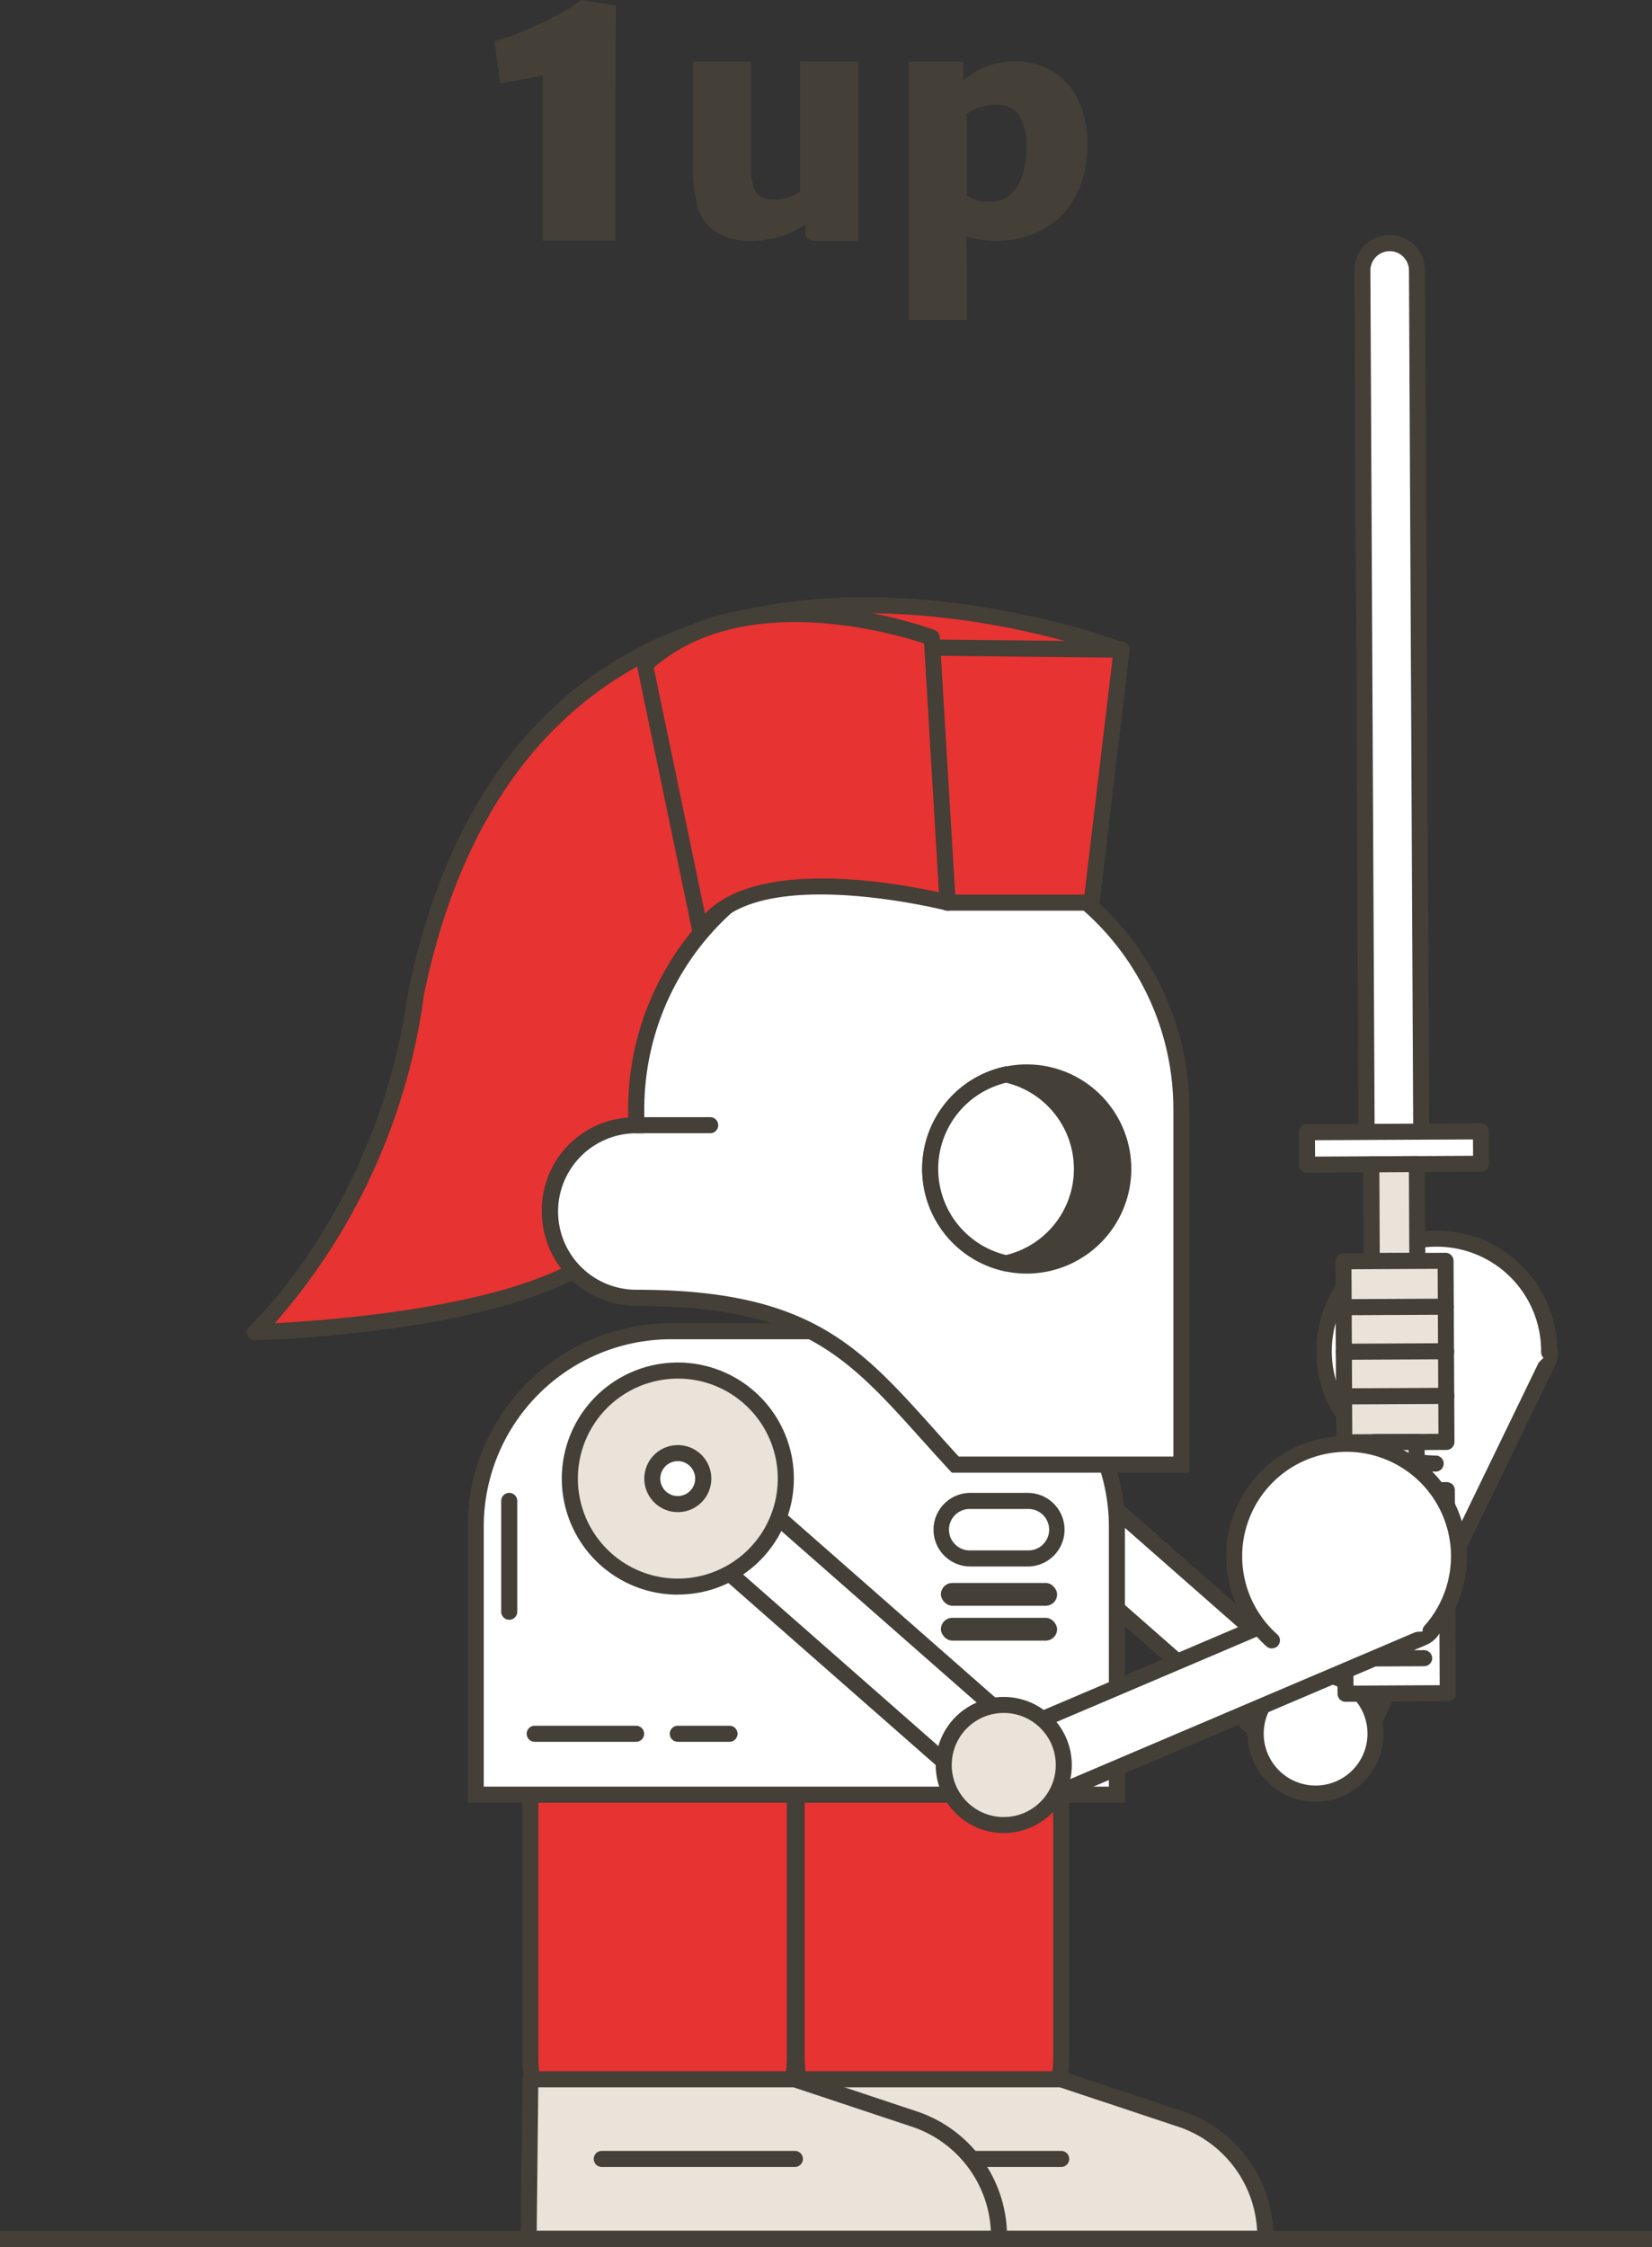 <?xml version="1.0" encoding="UTF-8"?>
<svg xmlns="http://www.w3.org/2000/svg" width="144.765" height="196.829" viewBox="0 0 144.765 196.829">
  <rect x="0" y="0" width="144.765" height="196.829" fill="#333333" stroke="none"/>
  <g id="Groupe_951" data-name="Groupe 951" transform="translate(0 0)">
    <g id="Groupe_908" data-name="Groupe 908" transform="translate(43.334 0)">
      <path id="Tracé_2119" data-name="Tracé 2119" d="M92.873,7.29l-.493-3.7a17.229,17.229,0,0,0,2.58-.882,32.1,32.1,0,0,0,2.913-1.384A13.54,13.54,0,0,0,99.965,0l3.049.478-.052,20.6H96.611V6.6q-1.449.331-3.743.694Z" transform="translate(-92.38 0)" fill="#443f37"></path>
      <path id="Tracé_2120" data-name="Tracé 2120" d="M143.919,11.53V27.212h-3.682a1.312,1.312,0,0,1-.736-.155.748.748,0,0,1-.211-.629v-.647a6.883,6.883,0,0,1-2.139,1.027,8.226,8.226,0,0,1-2.425.408,5.773,5.773,0,0,1-3.345-.816,3.96,3.96,0,0,1-1.562-2.223,13.249,13.249,0,0,1-.4-3.556V11.53h5.1v9.208a5.572,5.572,0,0,0,.22,1.764,1.477,1.477,0,0,0,.666.863,2.514,2.514,0,0,0,1.187.239,3.792,3.792,0,0,0,1.29-.225,2.882,2.882,0,0,0,.933-.493V11.53h5.1Z" transform="translate(-112.045 -6.121)" fill="#443f37"></path>
      <path id="Tracé_2121" data-name="Tracé 2121" d="M182.292,12.312a5.773,5.773,0,0,1,2.261,2.449,8.717,8.717,0,0,1,.844,4.025,9.4,9.4,0,0,1-1,4.452,7.083,7.083,0,0,1-2.819,2.932,8.389,8.389,0,0,1-4.2,1.023,7.789,7.789,0,0,1-2.585-.385l.042,2.134v5.188h-5.1V11.514h4.808v1.637a6.475,6.475,0,0,1,4.6-1.651,6.231,6.231,0,0,1,3.148.812Zm-2.927,3.842a2.316,2.316,0,0,0-1.951-.873,4.636,4.636,0,0,0-1.435.23,3.858,3.858,0,0,0-1.149.558v7.154a3.231,3.231,0,0,0,2.158.535,2.485,2.485,0,0,0,1.595-.549,3.554,3.554,0,0,0,1.074-1.614,7.5,7.5,0,0,0,.385-2.557,4.787,4.787,0,0,0-.675-2.89Z" transform="translate(-133.446 -6.105)" fill="#443f37"></path>
    </g>
    <g id="Groupe_915" data-name="Groupe 915" transform="translate(76.553 107.791)">
      <g id="Groupe_909" data-name="Groupe 909" transform="translate(5.49 14.219)">
        <rect id="Rectangle_13479" data-name="Rectangle 13479" width="6.483" height="39.445" transform="translate(0.994 5.875) rotate(-48.71)" fill="#fff"></rect>
        <path id="Tracé_2122" data-name="Tracé 2122" d="M205.6,292.983l-30.7-26.954,5.207-5.929,30.7,26.954ZM176.884,265.9l28.581,25.1,3.349-3.814-28.581-25.1Z" transform="translate(-174.9 -260.1)" fill="#443f37"></path>
      </g>
      <g id="Groupe_910" data-name="Groupe 910" transform="translate(35.873 6.188)">
        <path id="Tracé_2123" data-name="Tracé 2123" d="M0,0H6.483V39.446H1.731A1.73,1.73,0,0,1,0,37.715V0Z" transform="translate(6.777 39.255) rotate(-154.14)" fill="#fff"></path>
        <path id="Tracé_2124" data-name="Tracé 2124" d="M246.767,283.181l-7.1-3.438,17.816-36.762,4.907,2.378a2.4,2.4,0,0,1,1.238,1.393,2.444,2.444,0,0,1-.108,1.862l-16.756,34.572Zm-5.221-4.1,4.569,2.214,16.141-33.305a1.032,1.032,0,0,0,.047-.783,1.019,1.019,0,0,0-.521-.586l-3.64-1.764L241.551,279.09Z" transform="translate(-239.67 -242.98)" fill="#443f37"></path>
      </g>
      <g id="Groupe_911" data-name="Groupe 911" transform="translate(0 8.832)">
        <ellipse id="Ellipse_12" data-name="Ellipse 12" cx="9.461" cy="9.462" rx="9.461" ry="9.462" transform="translate(0.701 0.705)" fill="#fff"></ellipse>
        <path id="Tracé_2125" data-name="Tracé 2125" d="M173.344,268.948a10.169,10.169,0,1,1,6.722-17.811h0a10.168,10.168,0,0,1-6.047,17.788c-.225.014-.45.023-.675.023Zm.019-18.923a8.753,8.753,0,1,0,5.774,2.172h0a8.714,8.714,0,0,0-5.774-2.172Z" transform="translate(-163.196 -248.616)" fill="#443f37"></path>
      </g>
      <g id="Groupe_912" data-name="Groupe 912" transform="translate(32.768 38.11)">
        <ellipse id="Ellipse_13" data-name="Ellipse 13" cx="5.258" cy="5.258" rx="5.258" ry="5.258" transform="translate(0.698 0.708)" fill="#fff"></ellipse>
        <path id="Tracé_2126" data-name="Tracé 2126" d="M239.008,322.959a5.964,5.964,0,0,1-.765-11.877h0a5.96,5.96,0,1,1,1.539,11.821,6.182,6.182,0,0,1-.774.052Zm-.586-10.479a4.546,4.546,0,1,0,3.363.9,4.553,4.553,0,0,0-3.363-.9h0Z" transform="translate(-233.052 -311.031)" fill="#443f37"></path>
      </g>
      <g id="Groupe_913" data-name="Groupe 913" transform="translate(7.224 16.065)">
        <ellipse id="Ellipse_14" data-name="Ellipse 14" cx="2.233" cy="2.233" rx="2.233" ry="2.233" transform="translate(0.705 0.701)" fill="#fff"></ellipse>
        <path id="Tracé_2127" data-name="Tracé 2127" d="M181.535,269.9a2.934,2.934,0,1,1,1.933-5.136h0a2.936,2.936,0,0,1-1.942,5.141Zm0-4.461a1.527,1.527,0,0,0-1.525,1.628,1.539,1.539,0,0,0,.516,1.051,1.513,1.513,0,0,0,1.107.375,1.528,1.528,0,0,0-.1-3.054Z" transform="translate(-178.596 -264.036)" fill="#443f37"></path>
      </g>
      <g id="Groupe_914" data-name="Groupe 914" transform="translate(38.795)">
        <path id="Tracé_2128" data-name="Tracé 2128" d="M257.167,251a9.851,9.851,0,1,1,9.945-9.757" transform="translate(-246.701 -230.59)" fill="#fff"></path>
        <path id="Tracé_2129" data-name="Tracé 2129" d="M256.365,250.9h-.009a10.558,10.558,0,1,1,10.653-10.461.7.7,0,0,1-.7.7H266.3a.706.706,0,0,1-.7-.708,9.145,9.145,0,0,0-9.058-9.232h-.094a9.147,9.147,0,0,0-.089,18.294.7.7,0,0,1,0,1.407Z" transform="translate(-245.899 -229.788)" fill="#443f37"></path>
      </g>
    </g>
    <rect id="Rectangle_13480" data-name="Rectangle 13480" width="144.765" height="1.407" transform="translate(0 195.422)" fill="#443f37"></rect>
    <g id="Groupe_918" data-name="Groupe 918" transform="translate(68.951 156.427)">
      <g id="Groupe_916" data-name="Groupe 916" transform="translate(0.155)">
        <path id="Tracé_2130" data-name="Tracé 2130" d="M148.81,334.96H172v23.093a11.6,11.6,0,0,1-11.591,11.591h0a11.6,11.6,0,0,1-11.591-11.591V334.96h0Z" transform="translate(-148.111 -334.261)" fill="#e73332"></path>
        <path id="Tracé_2131" data-name="Tracé 2131" d="M159.615,369.562a12.31,12.31,0,0,1-12.295-12.295V334.174a.7.7,0,0,1,.7-.7h23.187a.7.7,0,0,1,.7.7v23.093a12.31,12.31,0,0,1-12.295,12.295Zm-10.887-34.689v22.39a10.887,10.887,0,1,0,21.775,0v-22.39h-21.78Z" transform="translate(-147.32 -333.47)" fill="#443f37"></path>
      </g>
      <g id="Groupe_917" data-name="Groupe 917" transform="translate(0 24.998)">
        <path id="Tracé_2132" data-name="Tracé 2132" d="M148.64,388.255h23.187l10.451,3.476a10.866,10.866,0,0,1,7.435,10.306v.178H148.49l.15-13.965Z" transform="translate(-147.786 -387.551)" fill="#eae3da"></path>
        <path id="Tracé_2133" data-name="Tracé 2133" d="M188.917,402.132H147.693a.707.707,0,0,1-.5-.211.69.69,0,0,1-.2-.5l.15-13.965a.7.7,0,0,1,.7-.694H171.03a.7.7,0,0,1,.221.037l10.451,3.476a11.556,11.556,0,0,1,7.918,10.977v.178A.7.7,0,0,1,188.917,402.132Zm-40.51-1.407H188.2a10.136,10.136,0,0,0-6.942-9.114l-10.343-3.438H148.538l-.136,12.558Z" transform="translate(-146.99 -386.76)" fill="#443f37"></path>
      </g>
      <path id="Tracé_2134" data-name="Tracé 2134" d="M178.294,403.047h-16.92a.7.7,0,0,1,0-1.407h16.92a.7.7,0,0,1,0,1.407Z" transform="translate(-154.253 -369.662)" fill="#443f37"></path>
    </g>
    <g id="Groupe_921" data-name="Groupe 921" transform="translate(45.618 156.427)">
      <g id="Groupe_919" data-name="Groupe 919" transform="translate(0.15)">
        <path id="Tracé_2135" data-name="Tracé 2135" d="M99.07,334.96h23.187v23.093a11.6,11.6,0,0,1-11.591,11.591h0a11.6,11.6,0,0,1-11.591-11.591V334.96h0Z" transform="translate(-98.366 -334.261)" fill="#e73332"></path>
        <path id="Tracé_2136" data-name="Tracé 2136" d="M109.865,369.562A12.31,12.31,0,0,1,97.57,357.267V334.174a.7.7,0,0,1,.7-.7h23.187a.7.7,0,0,1,.7.7v23.093a12.31,12.31,0,0,1-12.295,12.295ZM98.977,334.873v22.39a10.887,10.887,0,1,0,21.775,0v-22.39H98.973Z" transform="translate(-97.57 -333.47)" fill="#443f37"></path>
      </g>
      <g id="Groupe_920" data-name="Groupe 920" transform="translate(0 24.998)">
        <path id="Tracé_2137" data-name="Tracé 2137" d="M98.9,388.255h23.187l10.451,3.476a10.866,10.866,0,0,1,7.435,10.306v.178H98.75l.15-13.965Z" transform="translate(-98.046 -387.551)" fill="#eae3da"></path>
        <path id="Tracé_2138" data-name="Tracé 2138" d="M139.177,402.132H97.953a.707.707,0,0,1-.5-.211.69.69,0,0,1-.2-.5l.15-13.965a.7.7,0,0,1,.7-.694H121.29a.7.7,0,0,1,.22.037l10.451,3.476a11.556,11.556,0,0,1,7.918,10.977v.178A.7.7,0,0,1,139.177,402.132Zm-40.51-1.407h39.793a10.136,10.136,0,0,0-6.942-9.114l-10.343-3.438H98.8l-.136,12.558Z" transform="translate(-97.25 -386.76)" fill="#443f37"></path>
      </g>
      <path id="Tracé_2139" data-name="Tracé 2139" d="M128.544,403.047h-16.92a.7.7,0,0,1,0-1.407h16.92a.7.7,0,0,1,0,1.407Z" transform="translate(-104.507 -369.662)" fill="#443f37"></path>
    </g>
    <g id="Groupe_922" data-name="Groupe 922" transform="translate(40.984 115.903)">
      <path id="Tracé_2140" data-name="Tracé 2140" d="M105.973,248.58h21.981a17.113,17.113,0,0,1,17.1,17.1v23.492H88.87V265.683a17.113,17.113,0,0,1,17.1-17.1Z" transform="translate(-88.166 -247.876)" fill="#fff"></path>
      <path id="Tracé_2141" data-name="Tracé 2141" d="M144.964,289.082H87.37v-24.2a17.827,17.827,0,0,1,17.807-17.807h21.981a17.827,17.827,0,0,1,17.806,17.807Zm-56.187-1.407h54.78V264.887a16.416,16.416,0,0,0-16.4-16.4H105.177a16.416,16.416,0,0,0-16.4,16.4v22.788Z" transform="translate(-87.37 -247.08)" fill="#443f37"></path>
    </g>
    <g id="Groupe_923" data-name="Groupe 923" transform="translate(21.641 52.315)">
      <path id="Tracé_2142" data-name="Tracé 2142" d="M123.373,116.863S72.144,96.946,61.744,146.9c-2.646,19.312-14.124,29.74-14.124,29.74s30.2-.732,32.784-10.428,1.965-20.555,15.621-21.175" transform="translate(-46.923 -112.278)" fill="#e73332"></path>
      <path id="Tracé_2143" data-name="Tracé 2143" d="M46.836,176.594a.7.7,0,0,1-.474-1.224c.113-.1,11.324-10.5,13.9-29.313a.167.167,0,0,1,.009-.047c2.979-14.307,9.579-24.327,19.622-29.782,18.538-10.062,42.71-.863,42.95-.769a.7.7,0,0,1-.511,1.313c-.235-.094-23.82-9.053-41.777.7-9.649,5.244-16.01,14.931-18.9,28.8a54.587,54.587,0,0,1-13.078,28.844c6.412-.338,28.3-2.055,30.369-9.832.446-1.665.8-3.392,1.14-5.061,1.623-7.914,3.3-16.094,15.128-16.634A.7.7,0,1,1,95.273,145c-10.733.488-12.159,7.449-13.81,15.508-.347,1.689-.7,3.438-1.159,5.141-2.693,10.085-32.193,10.92-33.451,10.949h-.019Z" transform="translate(-46.134 -111.524)" fill="#443f37"></path>
    </g>
    <g id="Groupe_924" data-name="Groupe 924" transform="translate(47.481 72.587)">
      <path id="Tracé_2144" data-name="Tracé 2144" d="M158.053,180.106V211.23H138.244c-8.289-8.988-11.45-14.617-27.962-14.617a7.557,7.557,0,1,1,0-15.114v-1.393a23.886,23.886,0,1,1,47.772,0Z" transform="translate(-102.016 -155.526)" fill="#fff"></path>
      <path id="Tracé_2145" data-name="Tracé 2145" d="M157.961,211.148H137.143l-.211-.225c-.854-.929-1.656-1.82-2.42-2.669-6.563-7.308-10.522-11.718-25.026-11.718a8.273,8.273,0,0,1-8.265-8.256,8.112,8.112,0,0,1,7.562-8.232v-.718a24.589,24.589,0,1,1,49.179,0v31.828Zm-20.2-1.407h18.8V179.32a23.182,23.182,0,1,0-46.364,0v2.1h-.7a6.853,6.853,0,1,0,0,13.707c15.128,0,19.481,4.846,26.072,12.187C136.256,208.089,136.983,208.9,137.757,209.741Z" transform="translate(-101.22 -154.74)" fill="#443f37"></path>
    </g>
    <g id="Groupe_925" data-name="Groupe 925" transform="translate(80.948 56.014)">
      <path id="Tracé_2146" data-name="Tracé 2146" d="M188.072,143.273l2.636-22.164-16.638-.178,1.384,22.343Z" transform="translate(-173.365 -120.217)" fill="#e73332"></path>
      <path id="Tracé_2147" data-name="Tracé 2147" d="M187.274,143.165H174.655a.707.707,0,0,1-.7-.661l-1.384-22.343a.706.706,0,0,1,.7-.751h.009l16.634.178a.691.691,0,0,1,.521.239.7.7,0,0,1,.169.549l-2.632,22.164a.7.7,0,0,1-.7.619Zm-11.957-1.407H186.65L189.117,121l-15.1-.16,1.3,20.926Z" transform="translate(-172.566 -119.41)" fill="#443f37"></path>
    </g>
    <g id="Groupe_926" data-name="Groupe 926" transform="translate(55.81 53.037)">
      <path id="Tracé_2148" data-name="Tracé 2148" d="M120.485,119.093c9.1-8.4,25.134-2.383,25.134-2.383L147,139.92s-17.689-4.536-21.63,2.655l-4.893-23.487Z" transform="translate(-119.775 -113.892)" fill="#e73332"></path>
      <path id="Tracé_2149" data-name="Tracé 2149" d="M124.575,142.455a.385.385,0,0,1-.1-.009.7.7,0,0,1-.586-.554L118.993,118.4a.7.7,0,0,1,.211-.661c9.316-8.589,25.19-2.777,25.861-2.524a.7.7,0,0,1,.455.619l1.384,23.21a.7.7,0,0,1-.877.727c-.174-.042-17.2-4.316-20.837,2.313A.7.7,0,0,1,124.575,142.455Zm-4.119-23.938,4.489,21.55c4.714-4.949,16.981-2.66,20.5-1.876l-1.3-21.8c-2.542-.844-15.785-4.766-23.689,2.125Z" transform="translate(-118.977 -113.063)" fill="#443f37"></path>
    </g>
    <path id="Tracé_2150" data-name="Tracé 2150" d="M124.531,210.017h-6.487a.7.7,0,1,1,0-1.407h6.487a.7.7,0,1,1,0,1.407Z" transform="translate(-62.297 -110.753)" fill="#443f37"></path>
    <g id="Groupe_940" data-name="Groupe 940" transform="translate(113.819 20.589)">
      <g id="Groupe_927" data-name="Groupe 927" transform="translate(4.86)">
        <rect id="Rectangle_13481" data-name="Rectangle 13481" width="4.789" height="80.683" rx="2.395" transform="translate(0.685 0.729) rotate(-0.28)" fill="#fff"></rect>
        <path id="Tracé_2151" data-name="Tracé 2151" d="M256.471,125.985a3.107,3.107,0,0,1-3.1-3.087L253,47a3.1,3.1,0,0,1,3.082-3.115h.014a3.1,3.1,0,0,1,3.1,3.082l.375,75.894a3.107,3.107,0,0,1-3.087,3.115h-.019Zm-.38-80.683h0a1.7,1.7,0,0,0-1.684,1.7l.375,75.894a1.7,1.7,0,0,0,1.689,1.684h.009a1.7,1.7,0,0,0,1.684-1.7l-.375-75.894A1.694,1.694,0,0,0,256.1,45.3h-.009Z" transform="translate(-253 -43.89)" fill="#443f37"></path>
      </g>
      <g id="Groupe_939" data-name="Groupe 939" transform="translate(0 77.804)">
        <g id="Groupe_928" data-name="Groupe 928">
          <rect id="Rectangle_13482" data-name="Rectangle 13482" width="15.255" height="2.843" transform="translate(0.695 0.784) rotate(-0.28)" fill="#fff"></rect>
          <path id="Tracé_2152" data-name="Tracé 2152" d="M243.358,214.081a.727.727,0,0,1-.5-.2.7.7,0,0,1-.206-.5l-.014-2.843a.706.706,0,0,1,.7-.708l15.255-.075a.62.62,0,0,1,.5.2.7.7,0,0,1,.206.5l.014,2.843a.706.706,0,0,1-.7.708l-15.255.075Zm.694-2.847.009,1.435,13.847-.07-.009-1.435Z" transform="translate(-242.64 -209.752)" fill="#443f37"></path>
        </g>
        <g id="Groupe_929" data-name="Groupe 929" transform="translate(5.643 2.874)">
          <rect id="Rectangle_13483" data-name="Rectangle 13483" width="3.997" height="8.472" transform="translate(0.694 0.729) rotate(-0.28)" fill="#eae3da"></rect>
          <path id="Tracé_2153" data-name="Tracé 2153" d="M255.416,225.778a.728.728,0,0,1-.5-.2.7.7,0,0,1-.206-.5l-.042-8.472a.706.706,0,0,1,.7-.708l4-.019h0a.7.7,0,0,1,.7.7l.042,8.472a.7.7,0,0,1-.7.7l-4,.019h0Zm.666-8.476.033,7.064,2.589-.014-.033-7.064Z" transform="translate(-254.67 -215.88)" fill="#443f37"></path>
        </g>
        <g id="Groupe_930" data-name="Groupe 930" transform="translate(3.199 11.341)">
          <rect id="Rectangle_13484" data-name="Rectangle 13484" width="8.96" height="15.86" transform="translate(0.703 0.746) rotate(-0.28)" fill="#eae3da"></rect>
          <path id="Tracé_2154" data-name="Tracé 2154" d="M250.243,251.235a.727.727,0,0,1-.5-.2.7.7,0,0,1-.206-.5l-.08-15.86a.7.7,0,0,1,.7-.7l8.959-.042h0a.7.7,0,0,1,.7.7l.08,15.86a.706.706,0,0,1-.7.708l-8.96.042h0Zm.629-15.86.07,14.453,7.552-.037-.07-14.453Z" transform="translate(-249.46 -233.93)" fill="#443f37"></path>
        </g>
        <g id="Groupe_934" data-name="Groupe 934" transform="translate(3.223 15.362)">
          <g id="Groupe_931" data-name="Groupe 931">
            <line id="Ligne_487" data-name="Ligne 487" y1="0.042" x2="8.955" transform="translate(0.704 0.704)" fill="#eae3da"></line>
            <path id="Tracé_2155" data-name="Tracé 2155" d="M250.214,243.949a.7.7,0,0,1,0-1.407l8.959-.042h0a.7.7,0,0,1,0,1.407l-8.96.042h0Z" transform="translate(-249.51 -242.5)" fill="#443f37"></path>
          </g>
          <g id="Groupe_932" data-name="Groupe 932" transform="translate(0.019 3.903)">
            <line id="Ligne_488" data-name="Ligne 488" y1="0.042" x2="8.96" transform="translate(0.704 0.704)" fill="#eae3da"></line>
            <path id="Tracé_2156" data-name="Tracé 2156" d="M250.254,252.269a.7.7,0,0,1,0-1.407l8.959-.042h0a.7.7,0,0,1,0,1.407l-8.96.042Z" transform="translate(-249.55 -250.82)" fill="#443f37"></path>
          </g>
          <g id="Groupe_933" data-name="Groupe 933" transform="translate(0.038 7.81)">
            <line id="Ligne_489" data-name="Ligne 489" y1="0.047" x2="8.96" transform="translate(0.704 0.699)" fill="#eae3da"></line>
            <path id="Tracé_2157" data-name="Tracé 2157" d="M250.294,260.6a.7.7,0,0,1,0-1.407l8.96-.042a.721.721,0,0,1,.708.7.706.706,0,0,1-.7.708l-8.96.042h0Z" transform="translate(-249.59 -259.15)" fill="#443f37"></path>
          </g>
        </g>
        <g id="Groupe_935" data-name="Groupe 935" transform="translate(3.298 31.432)">
          <rect id="Rectangle_13485" data-name="Rectangle 13485" width="8.96" height="17.797" transform="translate(0.698 0.75) rotate(-0.28)" fill="#fff"></rect>
          <path id="Tracé_2158" data-name="Tracé 2158" d="M250.463,296a.7.7,0,0,1-.7-.7l-.089-17.793a.706.706,0,0,1,.7-.708l8.96-.042a.8.8,0,0,1,.5.2.7.7,0,0,1,.206.5l.089,17.8a.7.7,0,0,1-.7.7l-8.96.042Zm.619-17.8.08,16.385,7.552-.037-.08-16.39-7.552.038Z" transform="translate(-249.67 -276.76)" fill="#443f37"></path>
        </g>
        <g id="Groupe_936" data-name="Groupe 936" transform="translate(5.906 27.205)">
          <rect id="Rectangle_13486" data-name="Rectangle 13486" width="3.71" height="4.236" transform="translate(0.696 0.729) rotate(-0.28)" fill="#eae3da"></rect>
          <path id="Tracé_2159" data-name="Tracé 2159" d="M255.952,273.411a.727.727,0,0,1-.5-.2.7.7,0,0,1-.206-.5l-.019-4.236a.706.706,0,0,1,.7-.708l3.71-.019a.662.662,0,0,1,.5.2.7.7,0,0,1,.206.5l.019,4.236a.706.706,0,0,1-.7.708l-3.711.019Zm.685-4.241.014,2.829,2.3-.009-.014-2.829Z" transform="translate(-255.23 -267.748)" fill="#443f37"></path>
        </g>
        <g id="Groupe_937" data-name="Groupe 937" transform="translate(5.821 37.563)">
          <ellipse id="Ellipse_15" data-name="Ellipse 15" cx="1.998" cy="1.998" rx="1.998" ry="1.998" transform="translate(0.704 0.704)" fill="#eae3da"></ellipse>
          <path id="Tracé_2160" data-name="Tracé 2160" d="M257.752,295.234a2.7,2.7,0,0,1-.014-5.4h.014a2.707,2.707,0,0,1,2.7,2.688h0a2.706,2.706,0,0,1-2.688,2.716h-.014Zm0-4h0a1.27,1.27,0,0,0-.915.385,1.288,1.288,0,0,0-.375.915,1.27,1.27,0,0,0,.385.915,1.3,1.3,0,0,0,.91.375h0a1.29,1.29,0,0,0,1.285-1.3h0a1.27,1.27,0,0,0-.385-.915,1.3,1.3,0,0,0-.91-.375Z" transform="translate(-255.05 -289.83)" fill="#443f37"></path>
        </g>
        <g id="Groupe_938" data-name="Groupe 938" transform="translate(5.432 46.148)">
          <line id="Ligne_490" data-name="Ligne 490" y1="0.023" x2="4.841" transform="translate(0.704 0.704)" fill="#eae3da"></line>
          <path id="Tracé_2161" data-name="Tracé 2161" d="M254.924,309.561a.7.7,0,0,1,0-1.407l4.841-.023a.718.718,0,0,1,.708.7.706.706,0,0,1-.7.708l-4.841.023h0Z" transform="translate(-254.22 -308.13)" fill="#443f37"></path>
        </g>
      </g>
    </g>
    <g id="Groupe_947" data-name="Groupe 947" transform="translate(49.234 119.348)">
      <g id="Groupe_941" data-name="Groupe 941" transform="translate(5.495 5.392)">
        <rect id="Rectangle_13487" data-name="Rectangle 13487" width="6.483" height="39.445" transform="translate(0.989 5.871) rotate(-48.71)" fill="#fff"></rect>
        <path id="Tracé_2162" data-name="Tracé 2162" d="M147.367,298.8l-30.7-26.954,5.207-5.929,30.7,26.954-5.207,5.929Zm-28.713-27.085,28.581,25.1L150.585,293,122,267.9Z" transform="translate(-116.67 -265.92)" fill="#443f37"></path>
      </g>
      <g id="Groupe_942" data-name="Groupe 942" transform="translate(37.322 16.524)">
        <path id="Tracé_2163" data-name="Tracé 2163" d="M0,0H6.483V39.445H1.731A1.73,1.73,0,0,1,0,37.715V0Z" transform="matrix(-0.392, -0.92, 0.92, -0.392, 3.46, 22.333)" fill="#fff"></path>
        <path id="Tracé_2164" data-name="Tracé 2164" d="M187.607,312.907l-3.087-7.262,37.593-16,2.134,5.019a2.429,2.429,0,0,1-1.285,3.19L187.611,312.9Zm-1.243-6.516,1.989,4.667,34.056-14.49a1.029,1.029,0,0,0,.544-1.346l-1.585-3.725Z" transform="translate(-184.52 -289.65)" fill="#443f37"></path>
      </g>
      <g id="Groupe_943" data-name="Groupe 943">
        <ellipse id="Ellipse_16" data-name="Ellipse 16" cx="9.461" cy="9.462" rx="9.461" ry="9.462" transform="translate(0.705 0.711)" fill="#eae3da"></ellipse>
        <path id="Tracé_2165" data-name="Tracé 2165" d="M115.114,274.757a10.167,10.167,0,1,1,6.713-17.807h0a10.161,10.161,0,0,1-6.713,17.8Zm.019-18.923c-.192,0-.385,0-.582.019a8.758,8.758,0,1,0,6.347,2.158h0A8.688,8.688,0,0,0,115.133,255.834Z" transform="translate(-104.956 -254.424)" fill="#443f37"></path>
      </g>
      <g id="Groupe_944" data-name="Groupe 944" transform="translate(32.761 29.295)">
        <ellipse id="Ellipse_17" data-name="Ellipse 17" cx="5.258" cy="5.258" rx="5.258" ry="5.258" transform="translate(0.71 0.697)" fill="#eae3da"></ellipse>
        <path id="Tracé_2166" data-name="Tracé 2166" d="M180.756,328.792a5.96,5.96,0,1,1,3.307-10.92h0a5.958,5.958,0,0,1-3.312,10.92Zm.019-10.517a4.559,4.559,0,1,0,2.514.765h0A4.538,4.538,0,0,0,180.774,318.275Z" transform="translate(-174.797 -316.874)" fill="#443f37"></path>
      </g>
      <g id="Groupe_945" data-name="Groupe 945" transform="translate(7.233 7.234)">
        <ellipse id="Ellipse_18" data-name="Ellipse 18" cx="2.233" cy="2.233" rx="2.233" ry="2.233" transform="translate(0.701 0.705)" fill="#fff"></ellipse>
        <path id="Tracé_2167" data-name="Tracé 2167" d="M123.3,275.716a2.935,2.935,0,1,1,1.942-5.141h0a2.934,2.934,0,0,1-1.937,5.141Zm0-4.461h-.1a1.528,1.528,0,1,0,1.248,2.533,1.514,1.514,0,0,0,.375-1.107,1.539,1.539,0,0,0-.516-1.051h0a1.507,1.507,0,0,0-1.009-.38Z" transform="translate(-120.376 -269.846)" fill="#443f37"></path>
      </g>
      <g id="Groupe_946" data-name="Groupe 946" transform="translate(58.211 6.42)">
        <path id="Tracé_2168" data-name="Tracé 2168" d="M233.86,286.828a9.852,9.852,0,1,1,13.908-.816" transform="translate(-229.85 -268.91)" fill="#fff"></path>
        <path id="Tracé_2169" data-name="Tracé 2169" d="M233.061,286.733a.7.7,0,0,1-.469-.178,10.556,10.556,0,1,1,14.9-.873.7.7,0,1,1-1.051-.938,9.149,9.149,0,1,0-12.914.755.7.7,0,0,1-.469,1.229Z" transform="translate(-229.051 -268.111)" fill="#443f37"></path>
      </g>
    </g>
    <path id="Tracé_2170" data-name="Tracé 2170" d="M107.988,323.657H99.1a.7.7,0,1,1,0-1.407h8.884a.7.7,0,0,1,0,1.407Z" transform="translate(-52.242 -171.086)" fill="#443f37"></path>
    <path id="Tracé_2171" data-name="Tracé 2171" d="M130.355,323.657h-4.531a.7.7,0,1,1,0-1.407h4.531a.7.7,0,1,1,0,1.407Z" transform="translate(-66.428 -171.086)" fill="#443f37"></path>
    <g id="Groupe_948" data-name="Groupe 948" transform="translate(81.752 130.768)">
      <rect id="Rectangle_13488" data-name="Rectangle 13488" width="10.184" height="5.038" rx="2.519" transform="translate(0.699 0.704)" fill="#fff"></rect>
      <path id="Tracé_2172" data-name="Tracé 2172" d="M182.649,285.215H177.5a3.223,3.223,0,0,1,0-6.445h5.146a3.223,3.223,0,0,1,0,6.445Zm-5.146-5.038a1.815,1.815,0,0,0,0,3.631h5.146a1.815,1.815,0,1,0,0-3.631Z" transform="translate(-174.28 -278.77)" fill="#443f37"></path>
    </g>
    <rect id="Rectangle_13489" data-name="Rectangle 13489" width="10.184" height="1.994" rx="0.997" transform="translate(82.451 138.658)" fill="#443f37"></rect>
    <rect id="Rectangle_13490" data-name="Rectangle 13490" width="10.184" height="1.994" rx="0.997" transform="translate(82.451 141.712)" fill="#443f37"></rect>
    <path id="Tracé_2173" data-name="Tracé 2173" d="M94.324,289.877a.7.7,0,0,1-.7-.7v-9.71a.7.7,0,0,1,1.407,0v9.71A.7.7,0,0,1,94.324,289.877Z" transform="translate(-49.704 -147.997)" fill="#443f37"></path>
    <g id="Groupe_949" data-name="Groupe 949" transform="translate(80.805 93.227)">
      <path id="Tracé_2174" data-name="Tracé 2174" d="M190.695,208.692a8.464,8.464,0,1,1-2.242-5.737,8.461,8.461,0,0,1,2.242,5.737Z" transform="translate(-173.062 -199.531)" fill="#fff"></path>
      <path id="Tracé_2175" data-name="Tracé 2175" d="M181.426,217.072a9.162,9.162,0,1,1,9.166-9.161,9.176,9.176,0,0,1-9.166,9.161Zm0-16.929a7.76,7.76,0,1,0,5.7,2.5A7.768,7.768,0,0,0,181.426,200.143Z" transform="translate(-172.26 -198.74)" fill="#443f37"></path>
    </g>
    <path id="Tracé_2176" data-name="Tracé 2176" d="M198.213,208.7a8.464,8.464,0,0,1-8.462,8.462,8.268,8.268,0,0,1-1.811-.2,8.466,8.466,0,0,0,0-16.535,8.268,8.268,0,0,1,1.811-.2,8.471,8.471,0,0,1,8.462,8.467Z" transform="translate(-99.78 -106.304)" fill="#443f37"></path>
    <g id="Groupe_950" data-name="Groupe 950" transform="translate(80.809 93.396)">
      <path id="Tracé_2177" data-name="Tracé 2177" d="M187.059,208.92a8.462,8.462,0,0,1-6.647,8.265,8.464,8.464,0,0,1,0-16.535,8.476,8.476,0,0,1,6.647,8.27Z" transform="translate(-173.061 -199.923)" fill="#fff"></path>
      <path id="Tracé_2178" data-name="Tracé 2178" d="M179.625,217.08l-.15-.033a9.17,9.17,0,0,1,0-17.914l.15-.033.15.033a9.172,9.172,0,0,1,7.2,8.96,9.22,9.22,0,0,1-7.2,8.955Zm0-16.535a7.76,7.76,0,0,0,0,15.091,7.758,7.758,0,0,0,3.889-12.8A7.668,7.668,0,0,0,179.625,200.545Z" transform="translate(-172.27 -199.1)" fill="#443f37"></path>
    </g>
  </g>
</svg>
